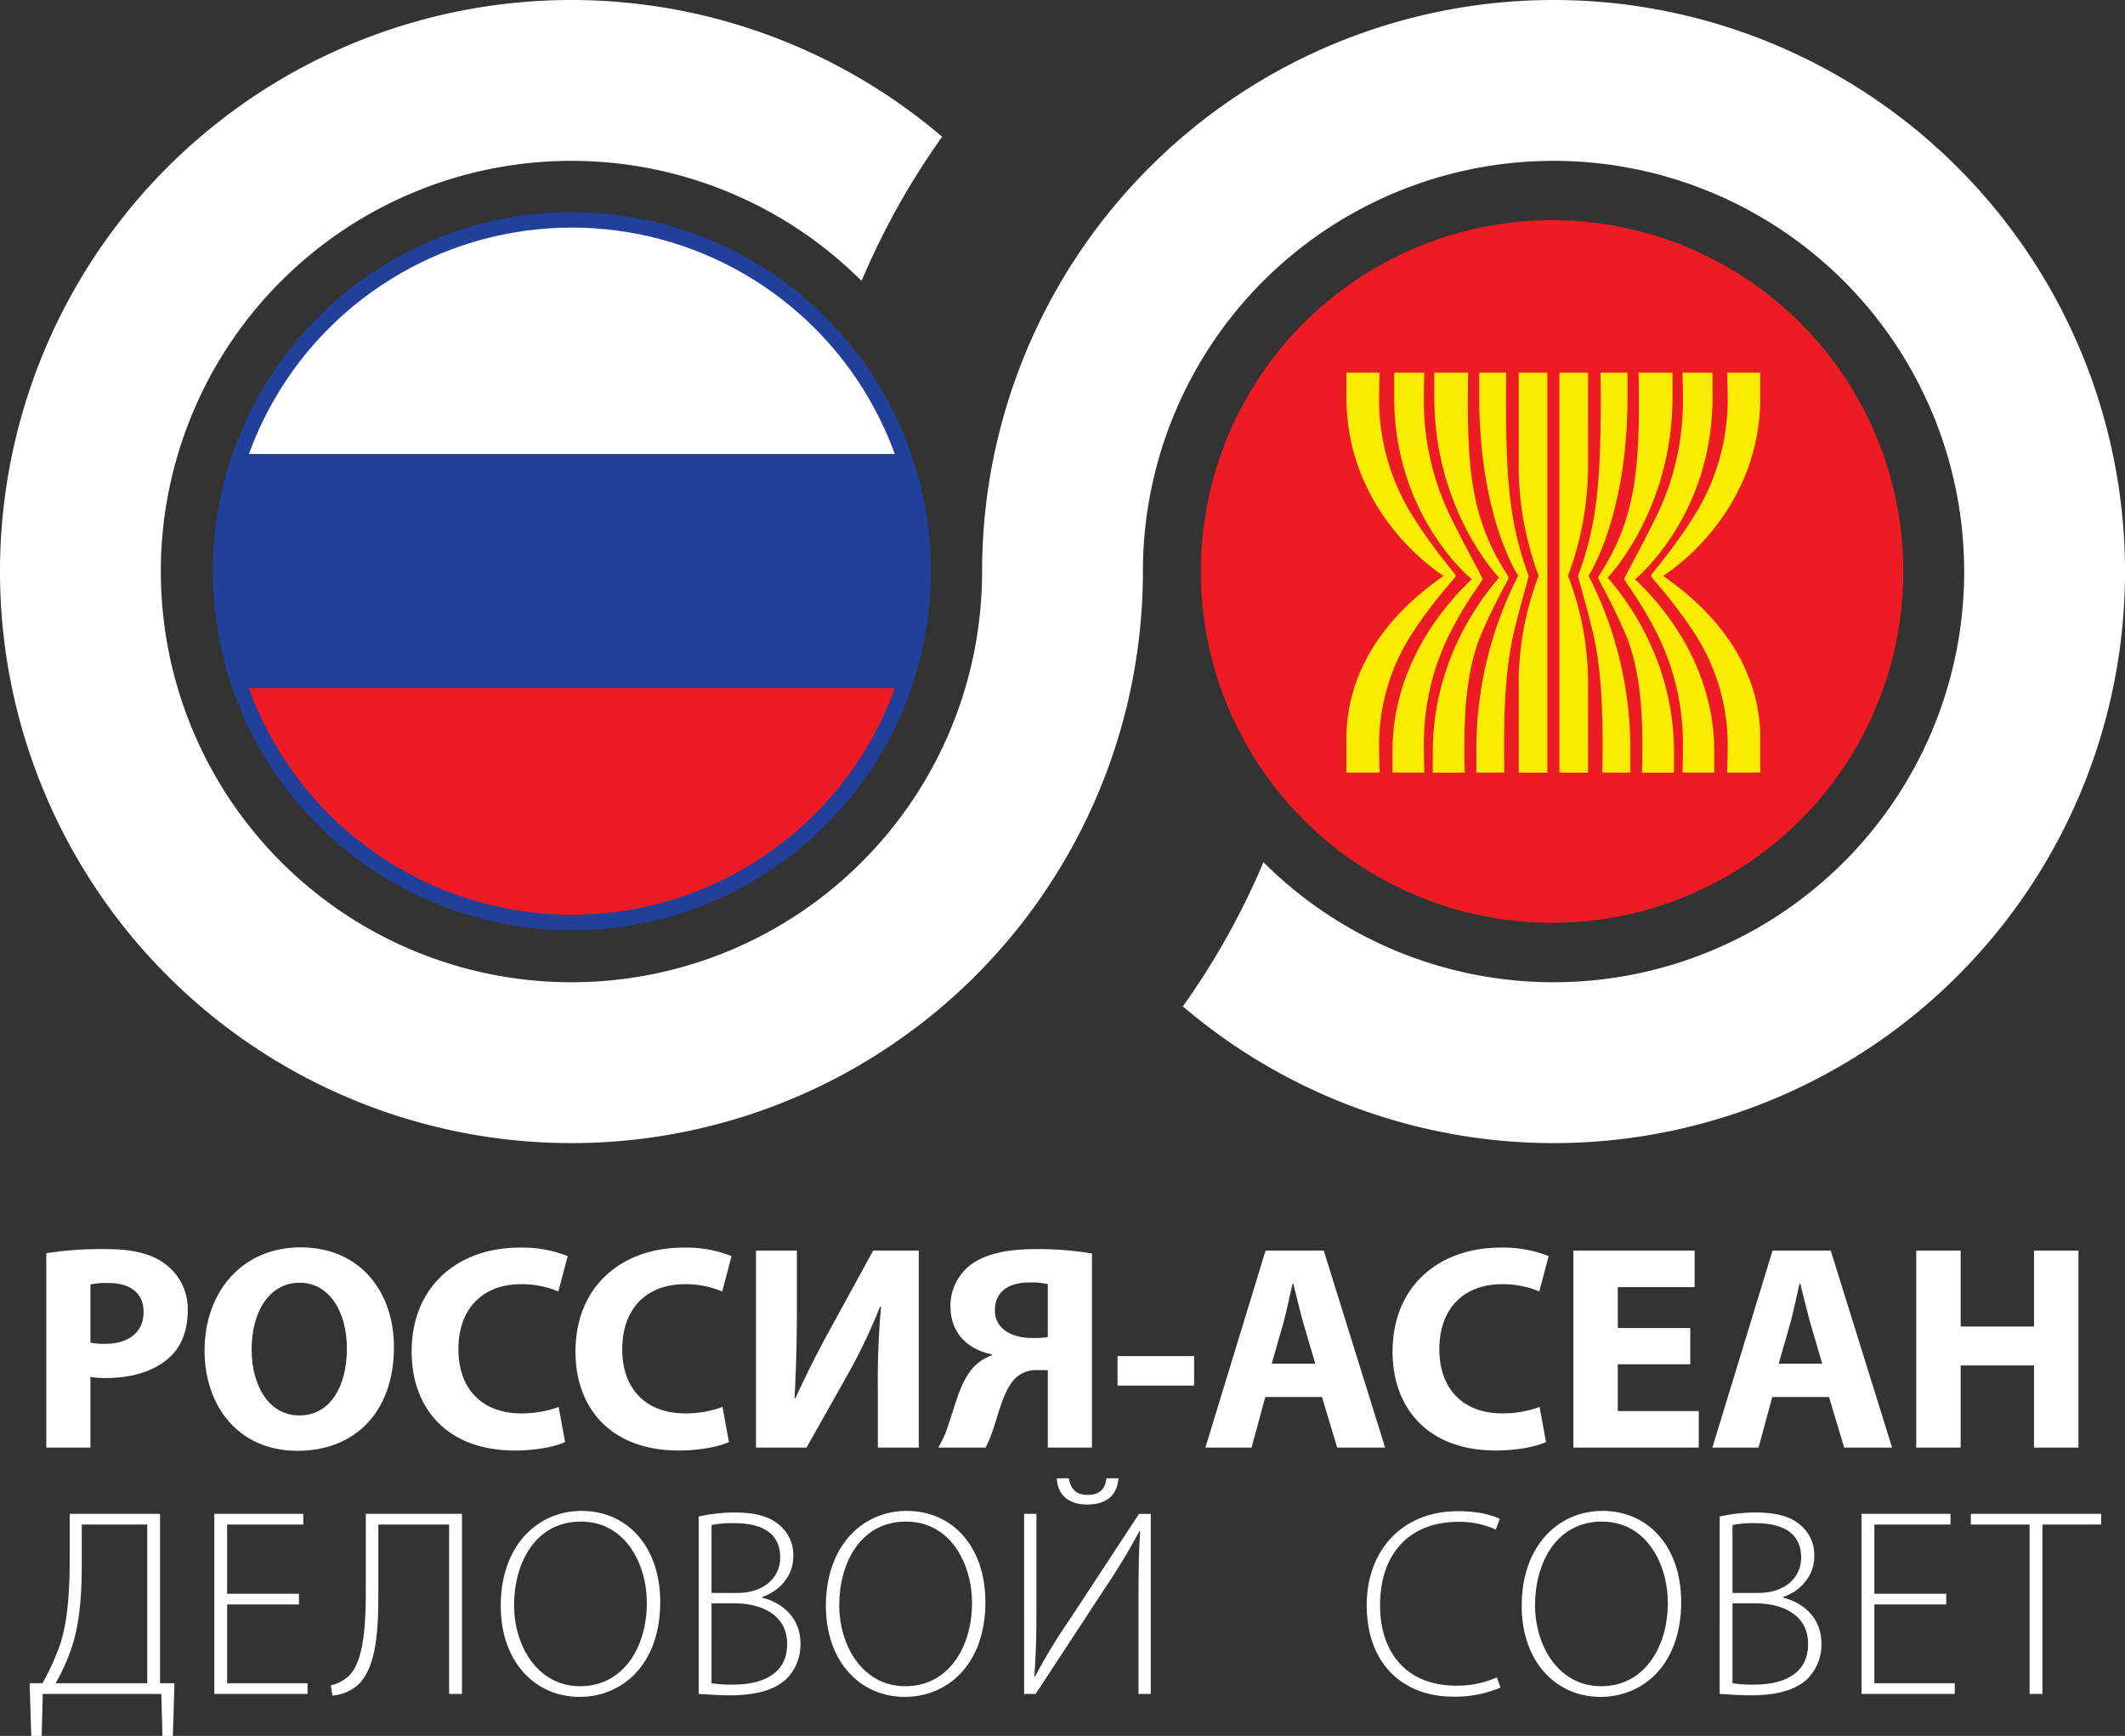 <svg id="Layer_1" data-name="Layer 1" xmlns="http://www.w3.org/2000/svg" xmlns:xlink="http://www.w3.org/1999/xlink" viewBox="0 0 508.996 415.724"><rect x="0" y="0" width="508.996" height="415.724" fill="#333333" stroke="none"/><defs><style>.cls-1{fill:none;stroke:#21409a;stroke-miterlimit:10;stroke-width:3.706px;}.cls-2{fill:#ed1c24;}.cls-3{clip-path:url(#clip-path);}.cls-4{fill:#fff;}.cls-5{fill:#21409a;}.cls-6{fill:#f9ec00;}</style><clipPath id="clip-path" transform="translate(-28.967 -75.602)"><circle class="cls-1" cx="165.94" cy="212.395" r="84.138"/></clipPath></defs><title>logo</title><circle class="cls-2" cx="136.973" cy="136.792" r="84.138"/><circle class="cls-2" cx="371.762" cy="136.868" r="84.138"/><g class="cls-3"><rect class="cls-4" x="52.835" y="52.654" width="168.276" height="56.092"/><rect class="cls-5" x="52.835" y="108.746" width="168.276" height="56.091"/><rect class="cls-2" x="52.835" y="164.837" width="168.276" height="56.092"/></g><circle class="cls-1" cx="136.973" cy="136.792" r="84.138"/><path class="cls-6" d="M450.614,170.694v-5.837h-7.955s.135,3.446.135,6.634a52.306,52.306,0,0,1-8.225,27.984c-5.129,8.179-10.205,13.65-10.147,14.019-.058.355,5.2,5.718,10.332,13.618a49,49,0,0,1,8.041,26.971c0,3.076-.135,6.542-.135,6.542h7.955V252.8c.134-24.409-20.841-37.274-23.255-39.308C427.635,213.321,450.614,199.211,450.614,170.694Z" transform="translate(-28.967 -75.602)"/><path class="cls-6" d="M439.172,170.694v-5.837h-7.2s.108,3.446.108,6.634a62.965,62.965,0,0,1-6.466,27.984c-4.024,8.179-7.626,14.468-7.582,14.834-.044.355,3.7,4.9,7.729,12.8a58.925,58.925,0,0,1,6.318,26.971c0,3.076-.108,6.542-.108,6.542h7.618v-4.777c.1-24.4-17.085-39.506-18.977-41.54C420.823,214.138,439.172,199.211,439.172,170.694Z" transform="translate(-28.967 -75.602)"/><path class="cls-6" d="M429.585,170.694v-5.837h-8.131s.09,3.446.09,6.634c0,11.121-.492,20.291-3.155,28.65-2.686,8.425-6.677,13.426-6.638,13.795-.039.355,3,5.276,6.432,13.176,3.107,7.176,4.186,16.223,4.186,26.971,0,3.076-.094,6.542-.094,6.542h7.66v-4.777c.092-24.4-14.266-39.879-15.875-41.913C414.241,213.766,429.585,197.752,429.585,170.694Z" transform="translate(-28.967 -75.602)"/><path class="cls-6" d="M418.8,170.694v-5.837h-6.463s.046,3.446.046,6.634c0,11.121-.27,20.291-1.748,28.65a75.115,75.115,0,0,1-3.686,13.353c-.022.355,1.667,5.718,3.567,13.618,1.73,7.176,2.323,16.223,2.323,26.971,0,3.076-.051,6.542-.051,6.542h6.7v-4.777a91.159,91.159,0,0,0-10.014-42.355C409.579,213.321,418.8,199.345,418.8,170.694Z" transform="translate(-28.967 -75.602)"/><path class="cls-6" d="M409.345,164.857h-6.857v95.769h6.857V238.269a71.454,71.454,0,0,0-4.788-24.775,75.125,75.125,0,0,0,4.788-25.483Z" transform="translate(-28.967 -75.602)"/><path class="cls-6" d="M351.479,170.694v-5.837h7.954s-.137,3.446-.137,6.634a52.338,52.338,0,0,0,8.222,27.984c5.132,8.179,10.213,13.65,10.15,14.019.063.355-5.2,5.718-10.331,13.618a48.994,48.994,0,0,0-8.041,26.971c0,3.076.137,6.542.137,6.542h-7.954V252.8c-.138-24.409,20.842-37.274,23.251-39.308C374.459,213.321,351.479,199.211,351.479,170.694Z" transform="translate(-28.967 -75.602)"/><path class="cls-6" d="M362.915,170.694v-5.837h7.205s-.1,3.446-.1,6.634a63.006,63.006,0,0,0,6.459,27.984c4.027,8.179,7.629,14.468,7.585,14.834.044.355-3.694,4.9-7.728,12.8a58.963,58.963,0,0,0-6.315,26.971c0,3.076.1,6.542.1,6.542h-7.614v-4.777c-.108-24.4,17.081-39.506,18.977-41.54C381.263,214.138,362.915,199.211,362.915,170.694Z" transform="translate(-28.967 -75.602)"/><path class="cls-6" d="M372.51,170.694v-5.837h8.127s-.094,3.446-.094,6.634c0,11.121.491,20.291,3.158,28.65,2.685,8.425,6.678,13.426,6.635,13.795.043.355-3,5.276-6.428,13.176-3.108,7.176-4.184,16.223-4.184,26.971,0,3.076.09,6.542.09,6.542h-7.656v-4.777c-.091-24.4,14.269-39.879,15.872-41.913C387.849,213.766,372.51,197.752,372.51,170.694Z" transform="translate(-28.967 -75.602)"/><path class="cls-6" d="M383.293,170.694v-5.837h6.46s-.051,3.446-.051,6.634c0,11.121.271,20.291,1.748,28.65a75.8,75.8,0,0,0,3.684,13.353c.025.355-1.661,5.718-3.564,13.618-1.726,7.176-2.327,16.223-2.327,26.971,0,3.076.051,6.542.051,6.542H382.6v-4.777a91.216,91.216,0,0,1,10.011-42.355C392.511,213.321,383.293,199.345,383.293,170.694Z" transform="translate(-28.967 -75.602)"/><path class="cls-6" d="M392.749,164.857H399.6v95.769h-6.854V238.269a71.569,71.569,0,0,1,4.78-24.775,75.247,75.247,0,0,1-4.78-25.483Z" transform="translate(-28.967 -75.602)"/><path class="cls-4" d="M537.963,212.481a136.878,136.878,0,1,0-273.757,0v0a98.356,98.356,0,0,1-196.713,0l-.007,0a98.356,98.356,0,0,1,167.852-69.6,179.483,179.483,0,0,1,19.3-34.524A136.839,136.839,0,0,0,28.967,212.481v0a136.878,136.878,0,1,0,273.756,0v0a98.357,98.357,0,0,1,196.714,0l.006,0a98.356,98.356,0,0,1-167.852,69.6,179.294,179.294,0,0,1-19.3,34.531A136.843,136.843,0,0,0,537.963,212.485Z" transform="translate(-28.967 -75.602)"/><path class="cls-4" d="M40.054,375.725a87.28,87.28,0,0,1,14.421-.981c6.581,0,11.271,1.261,14.421,3.851a13.345,13.345,0,0,1,5.04,10.852c0,4.69-1.47,8.61-4.34,11.2-3.64,3.36-9.031,4.97-15.332,4.97a18.321,18.321,0,0,1-3.641-.279v16.941H40.054Zm10.571,21.422a15.915,15.915,0,0,0,3.57.28c5.671,0,9.171-2.87,9.171-7.631,0-4.341-3.01-6.931-8.4-6.931a19.054,19.054,0,0,0-4.341.35Z" transform="translate(-28.967 -75.602)"/><path class="cls-4" d="M100.158,423.05c-13.932,0-22.192-10.571-22.192-24.013,0-14.142,9.1-24.713,22.962-24.713,14.492,0,22.4,10.852,22.4,23.873,0,15.541-9.311,24.853-23.1,24.853Zm.56-8.472c7.211,0,11.341-6.79,11.341-16.031,0-8.471-3.991-15.752-11.341-15.752s-11.481,7.141-11.481,15.962c0,8.891,4.27,15.821,11.411,15.821Z" transform="translate(-28.967 -75.602)"/><path class="cls-4" d="M164.321,420.949c-1.89.91-6.371,2.03-12.041,2.03-16.311,0-24.712-10.222-24.712-23.663,0-16.031,11.481-24.922,25.763-24.922a29.323,29.323,0,0,1,11.621,2.03l-2.24,8.471a22.488,22.488,0,0,0-8.961-1.75c-8.4,0-14.981,5.11-14.981,15.611,0,9.381,5.6,15.332,15.052,15.332a25.411,25.411,0,0,0,8.961-1.541Z" transform="translate(-28.967 -75.602)"/><path class="cls-4" d="M203.564,420.949c-1.89.91-6.371,2.03-12.042,2.03-16.311,0-24.712-10.222-24.712-23.663,0-16.031,11.482-24.922,25.763-24.922a29.322,29.322,0,0,1,11.621,2.03l-2.24,8.471a22.488,22.488,0,0,0-8.961-1.75c-8.4,0-14.981,5.11-14.981,15.611,0,9.381,5.6,15.332,15.052,15.332a25.41,25.41,0,0,0,8.961-1.541Z" transform="translate(-28.967 -75.602)"/><path class="cls-4" d="M219.843,375.095v14c0,7.561-.21,15.052-.56,21.352h.21c2.52-5.53,5.671-11.762,8.471-16.8l10.151-18.552h10.921v47.185h-9.8V408.348a195.937,195.937,0,0,1,.77-19.882h-.21a137.768,137.768,0,0,1-8.051,16.8l-9.591,17.012H210.042V375.095Z" transform="translate(-28.967 -75.602)"/><path class="cls-4" d="M253.694,422.279a23.152,23.152,0,0,0,2.38-5.32c1.89-5.391,3.01-10.991,6.581-14.422a11.524,11.524,0,0,1,3.92-2.38v-.21c-5.25-.981-9.941-4.69-9.941-11.481a12.269,12.269,0,0,1,4.9-10.011c3.641-2.731,9.311-3.711,15.472-3.711a79.516,79.516,0,0,1,13.512,1.051v46.484H279.947V403.728h-2.59a7.058,7.058,0,0,0-5.04,1.82c-3.01,2.8-4.2,8.891-5.6,12.741a27.07,27.07,0,0,1-1.68,3.99Zm26.253-39.134a17.483,17.483,0,0,0-4.341-.42c-4.62,0-8.331,1.89-8.331,6.721,0,4.34,3.99,6.58,8.891,6.58a20.813,20.813,0,0,0,3.781-.21Z" transform="translate(-28.967 -75.602)"/><path class="cls-4" d="M314.988,400.367v7.07H296.646v-7.07Z" transform="translate(-28.967 -75.602)"/><path class="cls-4" d="M332.039,410.168l-3.291,12.111H317.687l14.42-47.185h13.932l14.7,47.185H349.26l-3.641-12.111Zm11.971-7.981-2.941-10.012c-.77-2.8-1.609-6.37-2.309-9.1h-.211c-.631,2.8-1.4,6.371-2.1,9.1l-2.871,10.012Z" transform="translate(-28.967 -75.602)"/><path class="cls-4" d="M399.283,420.949c-1.891.91-6.371,2.03-12.041,2.03-16.311,0-24.713-10.222-24.713-23.663,0-16.031,11.482-24.922,25.764-24.922a29.331,29.331,0,0,1,11.621,2.03l-2.24,8.471a22.49,22.49,0,0,0-8.961-1.75c-8.4,0-14.982,5.11-14.982,15.611,0,9.381,5.6,15.332,15.053,15.332a25.412,25.412,0,0,0,8.961-1.541Z" transform="translate(-28.967 -75.602)"/><path class="cls-4" d="M433.836,402.327H416.475v11.2h19.391v8.751H405.832V375.095h29.053v8.751h-18.41v9.8h17.361Z" transform="translate(-28.967 -75.602)"/><path class="cls-4" d="M453.477,410.168l-3.291,12.111h-11.06l14.42-47.185h13.932l14.7,47.185H470.7l-3.641-12.111Zm11.971-7.981-2.941-10.012c-.77-2.8-1.609-6.37-2.309-9.1h-.211c-.631,2.8-1.4,6.371-2.1,9.1l-2.871,10.012Z" transform="translate(-28.967 -75.602)"/><path class="cls-4" d="M498.6,375.095v18.2H516.17v-18.2H526.81v47.185H516.17V402.607H498.6v19.672H487.957V375.095Z" transform="translate(-28.967 -75.602)"/><path class="cls-4" d="M67.3,438.147v40.572h3.456l-.384,12.607h-2.5l-.256-10.047H39.209l-.256,10.047h-2.5l-.384-12.607h3.072a61.417,61.417,0,0,0,4.288-9.471c1.664-5.375,2.24-11.775,2.24-20.478V438.147ZM48.552,450.3c0,8.127-.64,14.463-2.368,19.711a46.008,46.008,0,0,1-3.9,8.7h21.95V440.705H48.552Z" transform="translate(-28.967 -75.602)"/><path class="cls-4" d="M100.583,459.84H83.368v18.879h19.263v2.56H80.3V438.147h21.31v2.559H83.368v16.576h17.215Z" transform="translate(-28.967 -75.602)"/><path class="cls-4" d="M139.622,438.147v43.133H136.55V440.705H119.591v14.783c0,8.385.128,19.9-5.568,24.191a10.512,10.512,0,0,1-5.439,1.982l-.384-2.432a9.5,9.5,0,0,0,4.288-2.24c3.968-3.775,4.1-14.014,4.1-21.117V438.147Z" transform="translate(-28.967 -75.602)"/><path class="cls-4" d="M167.782,481.982c-10.623,0-18.879-8.383-18.879-21.822,0-14.143,8.576-22.719,19.391-22.719,10.879,0,18.815,8.512,18.815,21.822,0,15.232-9.344,22.719-19.263,22.719Zm.192-2.559c10.239,0,15.935-9.279,15.935-19.967,0-9.088-4.991-19.455-15.807-19.455-10.943,0-16,9.982-16,20.031,0,9.727,5.632,19.391,15.807,19.391Z" transform="translate(-28.967 -75.602)"/><path class="cls-4" d="M196.327,438.785a38.889,38.889,0,0,1,8.7-.959c5.375,0,8.895,1.152,11.263,3.584a9.256,9.256,0,0,1,2.688,7.039c0,4.416-3.136,8.127-7.423,9.6v.191c3.648.832,9.151,3.969,9.151,11.008a11.657,11.657,0,0,1-3.2,8.256c-2.88,2.879-7.552,4.1-13.7,4.1-3.264,0-5.759-.256-7.487-.32Zm3.072,18.3h6.271c6.271,0,10.175-3.711,10.175-8.447,0-6.078-4.607-8.254-11.007-8.254a22.938,22.938,0,0,0-5.439.447Zm0,21.631a29.24,29.24,0,0,0,5.312.32c6.592,0,12.8-2.367,12.8-9.727,0-6.785-5.824-9.728-12.671-9.728H199.4Z" transform="translate(-28.967 -75.602)"/><path class="cls-4" d="M245.669,481.982c-10.623,0-18.879-8.383-18.879-21.822,0-14.143,8.576-22.719,19.391-22.719,10.879,0,18.815,8.512,18.815,21.822,0,15.232-9.343,22.719-19.263,22.719Zm.192-2.559c10.239,0,15.935-9.279,15.935-19.967,0-9.088-4.992-19.455-15.807-19.455-10.943,0-16,9.982-16,20.031,0,9.727,5.632,19.391,15.807,19.391Z" transform="translate(-28.967 -75.602)"/><path class="cls-4" d="M277.222,438.147v21.438c0,6.783-.064,11.711-.512,17.535l.128.065a136.333,136.333,0,0,1,8.191-13.5l16.766-25.533h2.816v43.133h-2.943V459.457c0-7.168.064-11.84.385-17.152l-.129-.062a159.536,159.536,0,0,1-8.448,13.951L277.03,481.279h-2.752V438.147Zm7.744-8.512c.384,1.664.96,3.967,4.543,3.967s4.225-2.176,4.48-3.967h2.88c-.257,3.455-2.24,6.272-7.488,6.272-5.055,0-7.1-2.816-7.295-6.272Z" transform="translate(-28.967 -75.602)"/><path class="cls-4" d="M388.393,479.742a27.827,27.827,0,0,1-11.646,2.176c-10.432,0-20.414-6.654-20.414-21.949,0-12.8,8.254-22.463,21.885-22.463,5.5,0,8.705,1.217,9.984,1.855l-.961,2.561a20.512,20.512,0,0,0-8.959-1.856c-11.646,0-18.75,7.551-18.75,19.967,0,11.711,6.654,19.262,18.238,19.262a23.249,23.249,0,0,0,9.727-1.984Z" transform="translate(-28.967 -75.602)"/><path class="cls-4" d="M412.33,481.982c-10.623,0-18.879-8.383-18.879-21.822,0-14.143,8.576-22.719,19.391-22.719,10.879,0,18.814,8.512,18.814,21.822,0,15.232-9.344,22.719-19.262,22.719Zm.191-2.559c10.24,0,15.936-9.279,15.936-19.967,0-9.088-4.992-19.455-15.807-19.455-10.943,0-16,9.982-16,20.031,0,9.727,5.633,19.391,15.807,19.391Z" transform="translate(-28.967 -75.602)"/><path class="cls-4" d="M440.875,438.785a38.891,38.891,0,0,1,8.7-.959c5.375,0,8.895,1.152,11.264,3.584a9.258,9.258,0,0,1,2.687,7.039c0,4.416-3.137,8.127-7.424,9.6v.191c3.648.832,9.15,3.969,9.15,11.008a11.656,11.656,0,0,1-3.2,8.256c-2.879,2.879-7.551,4.1-13.7,4.1-3.264,0-5.76-.256-7.486-.32Zm3.072,18.3h6.271c6.271,0,10.174-3.711,10.174-8.447,0-6.078-4.607-8.254-11.006-8.254a22.924,22.924,0,0,0-5.439.447Zm0,21.631a29.217,29.217,0,0,0,5.31.32c6.592,0,12.8-2.367,12.8-9.727,0-6.785-5.822-9.728-12.67-9.728h-5.439Z" transform="translate(-28.967 -75.602)"/><path class="cls-4" d="M495.144,459.84H477.93v18.879h19.262v2.56H474.857V438.147h21.311v2.559H477.93v16.576h17.215Z" transform="translate(-28.967 -75.602)"/><path class="cls-4" d="M515.111,440.705H501.033v-2.559h31.228v2.559H518.184v40.574h-3.072Z" transform="translate(-28.967 -75.602)"/></svg>